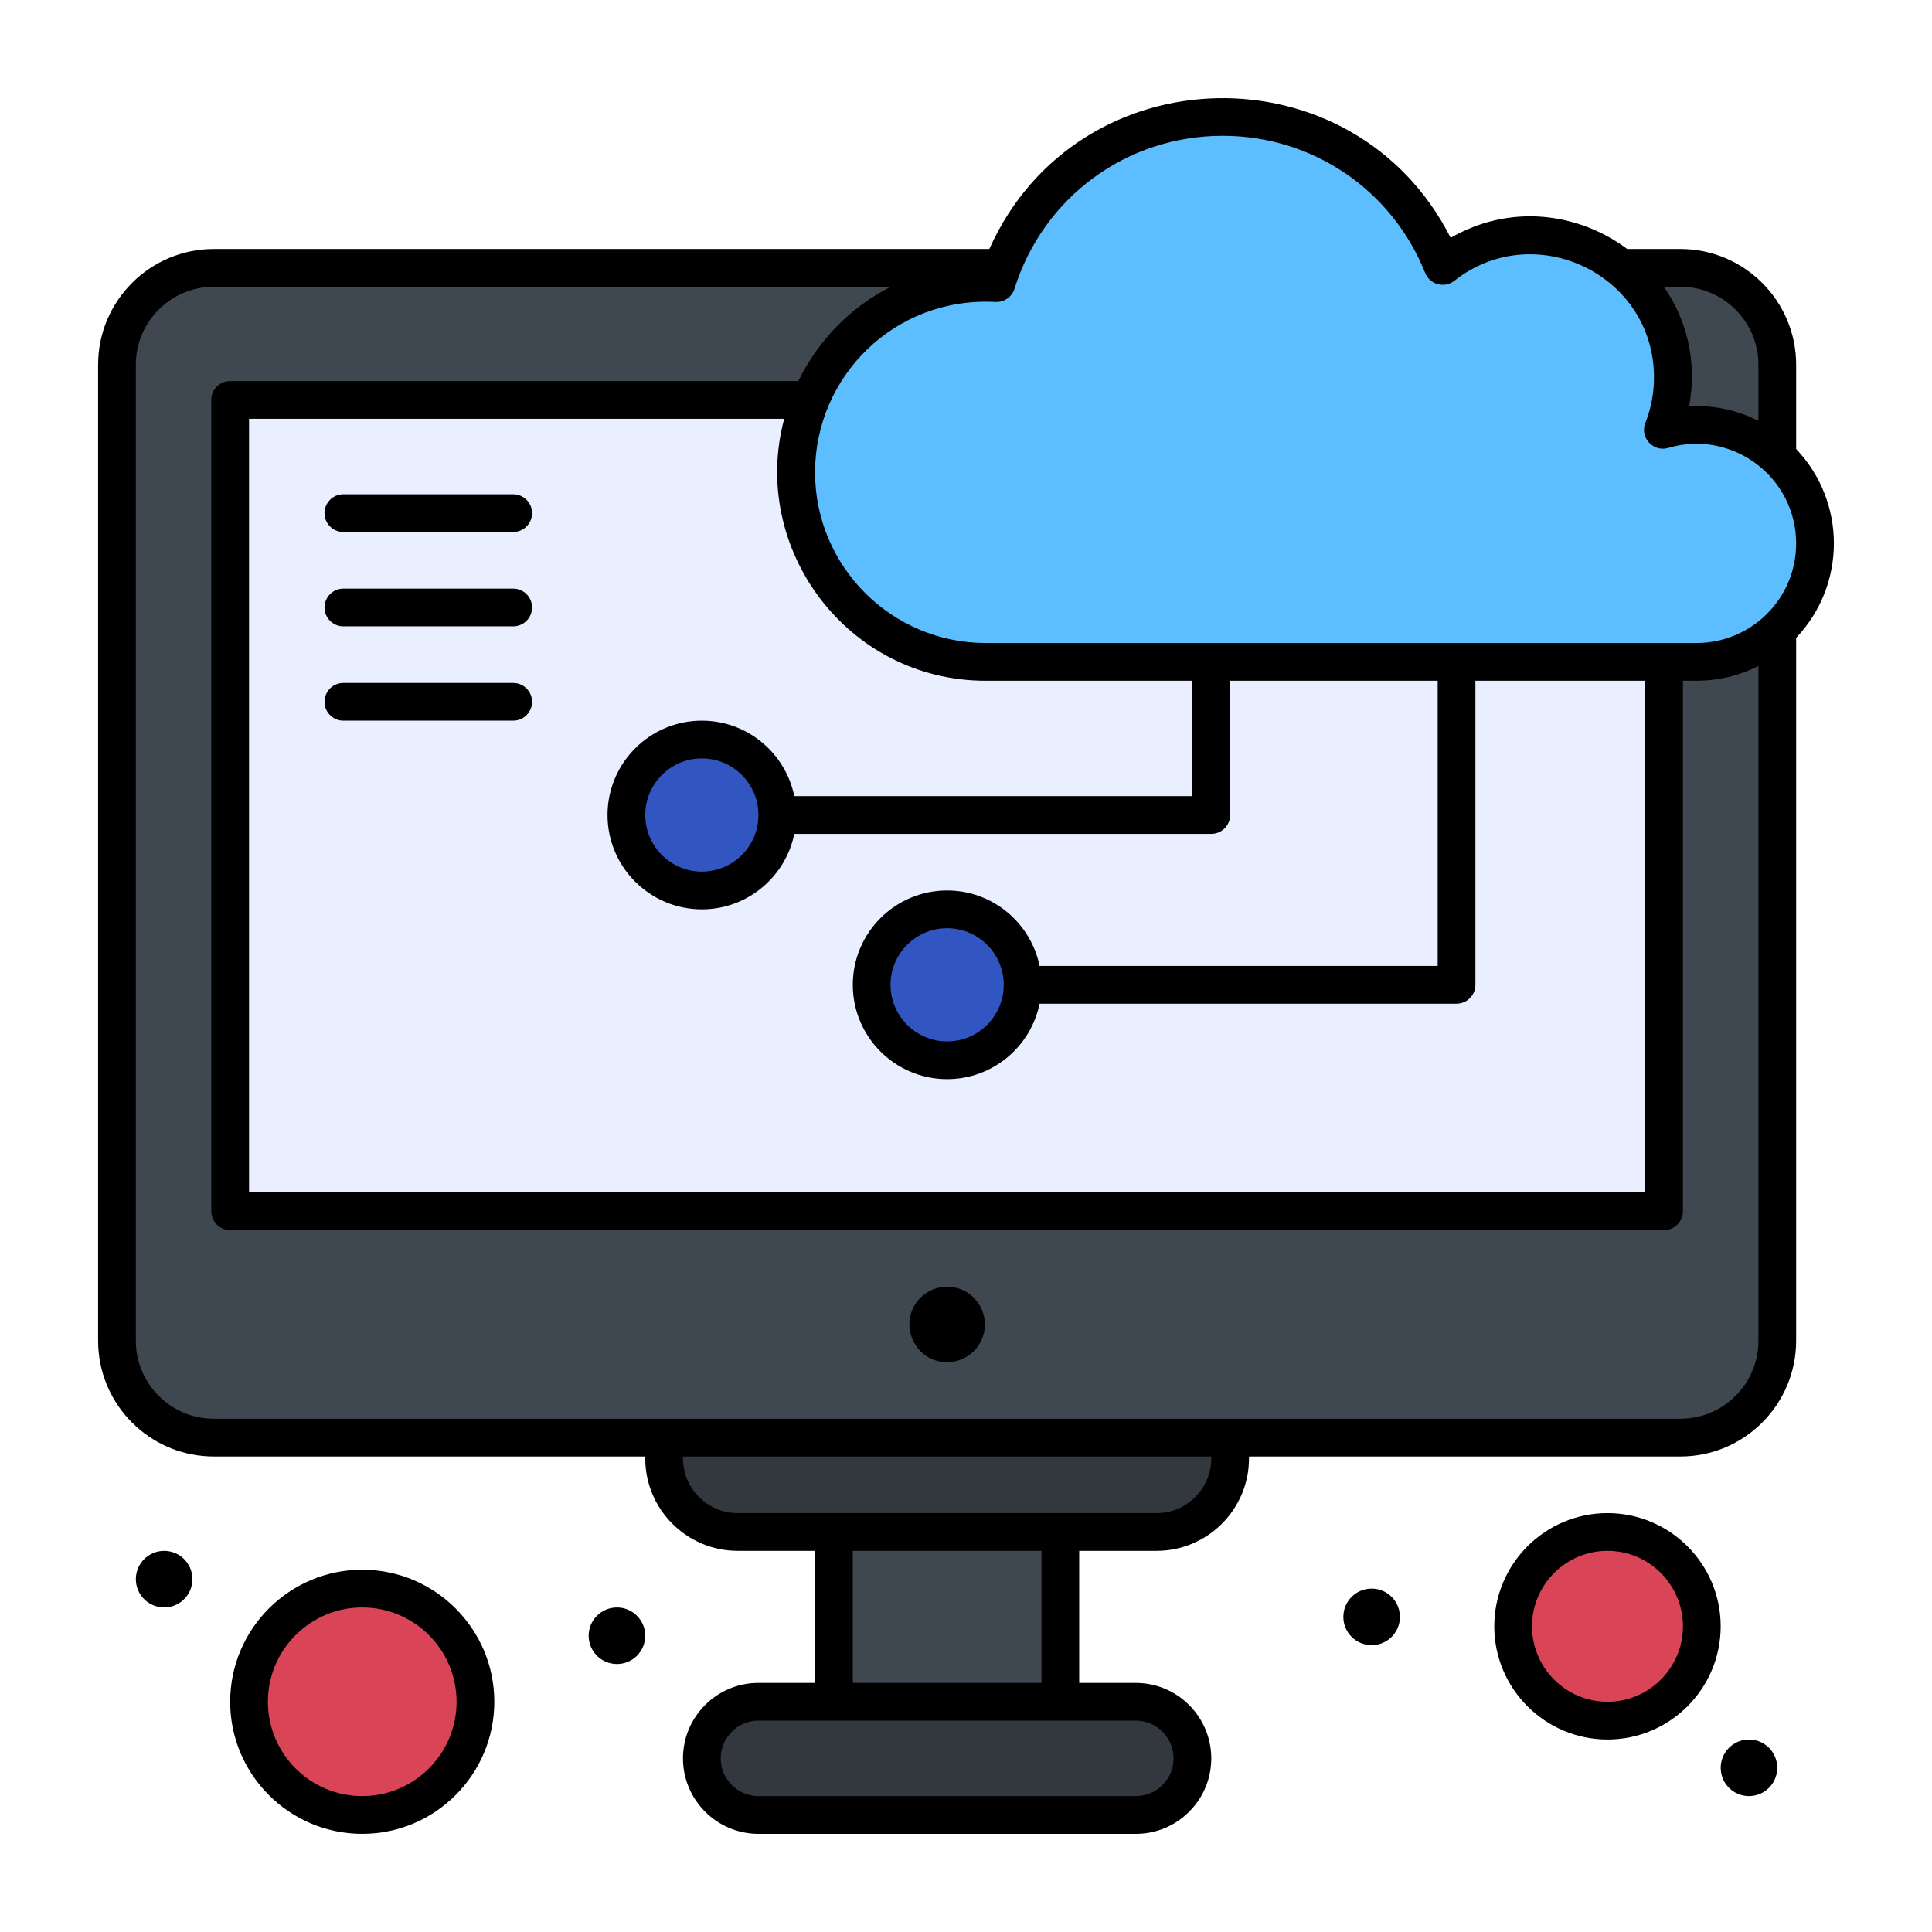 <?xml version="1.0" encoding="UTF-8"?>
<svg xmlns="http://www.w3.org/2000/svg" height="512" viewBox="0 0 512 512" width="512">
  <g id="_x34_55_x2C__Cloud_x2C__Cloud_Computing_x2C__Monitor">
    <g>
      <g>
        <g>
          <path d="m445.329 70.989c-15.883 0-370.418 0-388.66 0-14.18 0-25.67 11.49-25.67 25.67v258.66c0 14.18 11.49 25.67 25.67 25.67h388.66c14.18 0 25.67-11.49 25.67-25.67 0-20.127 0-218.2 0-258.66 0-14.18-11.49-25.67-25.67-25.67z" fill="#3f4751"></path>
          <path d="m60.999 105.989v215h380c0-7.559 0-207.461 0-215-17.542 0-363.737 0-380 0z" fill="#e9efff"></path>
          <circle cx="250.999" cy="260.989" fill="#3256c1" r="20"></circle>
          <circle cx="185.999" cy="215.989" fill="#3256c1" r="20"></circle>
          <circle cx="425.999" cy="430.989" fill="#d94556" r="25"></circle>
          <circle cx="95.999" cy="450.989" fill="#d94556" r="30"></circle>
          <path d="m220.999 405.989h60v45h-60z" fill="#3f4751"></path>
          <path d="m300.999 450.989c8.28 0 15 6.72 15 15 0 4.14-1.68 7.89-4.4 10.6-2.71 2.721-6.46 4.4-10.6 4.4h-100c-8.28 0-15-6.72-15-15 0-4.14 1.68-7.89 4.4-10.6 2.71-2.721 6.46-4.4 10.6-4.4h20 60z" fill="#33383f"></path>
          <path d="m325.999 380.989v5.5c0 10.77-8.73 19.5-19.5 19.5h-25.5-60-25.5c-10.77 0-19.5-8.73-19.5-19.5v-5.5z" fill="#33383f"></path>
          <path d="m449.599 112.619c17.341 0 31.4 14.05 31.4 31.39 0 9.07-3.85 17.24-10 22.97-5.6 5.23-13.13 8.43-21.4 8.43h-8.6-179.769c-27.74 0-50.23-22.49-50.23-50.23 0-6.8 1.35-13.28 3.8-19.19 7.54-18.23 25.49-31.05 46.431-31.05.96 0 1.909.04 2.85.09.43-1.37.9-2.72 1.42-4.04h.01c9.12-23.41 31.88-40 58.51-40 26.45 0 49.061 16.35 58.311 39.49 6.42-5.06 14.51-8.09 23.32-8.09 20.81 0 37.68 16.86 37.68 37.67 0 4.89-.95 9.56-2.64 13.85 2.817-.84 5.807-1.29 8.907-1.29z" fill="#5cbeff"></path>
          <g>
            <circle cx="463.499" cy="468.489" r="7.495"></circle>
            <circle cx="363.499" cy="428.489" r="7.495"></circle>
            <path d="m243.929 343.919c-6.261 6.263-1.832 17.07 7.07 17.07 5.521 0 10-4.48 10-10 0-2.76-1.12-5.26-2.93-7.07-3.906-3.905-10.229-3.909-14.14 0z"></path>
            <circle cx="163.499" cy="433.489" r="7.495"></circle>
            <circle cx="43.499" cy="418.489" r="7.495"></circle>
            <path d="m425.999 400.989c-16.542 0-30 13.458-30 30s13.458 30 30 30 30-13.458 30-30-13.458-30-30-30zm0 50c-11.028 0-20-8.972-20-20s8.972-20 20-20 20 8.972 20 20-8.971 20-20 20z"></path>
            <path d="m95.999 415.989c-19.299 0-35 15.701-35 35s15.701 35 35 35 35-15.701 35-35-15.701-35-35-35zm0 60c-13.785 0-25-11.215-25-25s11.215-25 25-25 25 11.215 25 25-11.215 25-25 25z"></path>
            <path d="m475.999 118.985v-22.326c0-16.912-13.758-30.67-30.67-30.67h-14.095c-12.849-9.572-30.883-12.133-46.794-2.965-25.643-50.598-98.963-49.042-122.258 2.965-5.815 0-186.413 0-205.514 0-16.912 0-30.67 13.758-30.67 30.67v70.32 188.34c0 1.057.054 2.102.159 3.131 1.573 15.446 14.657 27.539 30.511 27.539h114.33v.5c0 13.51 10.991 24.5 24.5 24.5h20.5v35h-15c-5.349 0-10.371 2.085-14.129 5.858-3.786 3.772-5.871 8.795-5.871 14.142 0 11.028 8.972 20 20 20h100c5.348 0 10.37-2.085 14.128-5.857 3.787-3.772 5.872-8.795 5.872-14.143 0-11.028-8.972-20-20-20h-15v-35h20.5c13.51 0 24.5-10.99 24.5-24.5v-.5h114.33c16.897 0 30.67-13.745 30.67-30.67v-186.274c13.326-14.047 13.347-35.999.001-50.06zm-10-22.326v14.873c-5.482-2.78-11.748-4.214-18.354-3.861 2.19-12.082-.72-23.072-6.714-31.682h4.397c11.399 0 20.671 9.273 20.671 20.67zm-141.98-60.67c23.776 0 44.842 14.267 53.668 36.346 1.237 3.095 5.112 4.14 7.737 2.071 21.252-16.749 52.905-1.684 52.905 25.653 0 4.113-.772 8.156-2.292 12.018-1.53 3.885 2.102 7.808 6.08 6.624 16.777-4.997 33.882 7.638 33.882 25.308 0 14.806-12.039 26.4-26.4 26.4h-188.369c-24.94 0-45.23-20.29-45.23-45.23 0-25.411 21.072-46.575 47.815-45.157 2.284.107 4.353-1.318 5.035-3.497 7.616-24.264 29.708-40.536 55.169-40.536zm-62.789 144.42h54.77v30.58h-105.504c-2.323-11.397-12.424-20-24.497-20-13.785 0-25 11.215-25 25s11.215 25 25 25c12.073 0 22.174-8.602 24.497-20h110.503c2.762 0 5-2.239 5-5v-35.58h55v75.58h-105.503c-2.323-11.397-12.424-20-24.497-20-13.785 0-25 11.215-25 25s11.215 25 25 25c12.073 0 22.174-8.603 24.497-20h110.503c2.762 0 5-2.238 5-5v-80.58h45v135.58h-370v-205h141.827c-9.196 34.178 16.554 69.42 53.404 69.42zm-60.231 35.58c0 8.271-6.729 15-15 15s-15-6.729-15-15 6.729-15 15-15 15 6.729 15 15zm65 45c0 8.271-6.729 15-15 15s-15-6.729-15-15 6.729-15 15-15c8.272 0 15 6.729 15 15zm45 205c0 2.67-1.04 5.176-2.943 7.071-1.881 1.889-4.387 2.929-7.057 2.929h-100c-5.514 0-10-4.486-10-10 0-2.669 1.04-5.176 2.942-7.071 1.881-1.889 4.388-2.929 7.058-2.929h100c5.514 0 10 4.486 10 10zm-85-20v-35h50v35zm95-59.5c0 7.995-6.505 14.5-14.5 14.5h-25.5c-10.338 0-75.26 0-85.5 0-7.995 0-14.5-6.505-14.5-14.5v-.5h140zm124.33-10.5h-388.66c-11.397 0-20.67-9.273-20.67-20.67v-188.34-70.32c0-11.397 9.272-20.67 20.67-20.67h179.376c-10.477 5.356-19.133 14.023-24.47 25h-150.576c-2.761 0-5 2.239-5 5v215c0 2.762 2.239 5 5 5h380c2.762 0 5-2.238 5-5v-140.58c2.031-.191 10.239 1.03 20-3.911v178.821c0 11.398-9.272 20.67-20.67 20.67z"></path>
            <path d="m135.999 130.989h-45c-2.761 0-5 2.239-5 5s2.239 5 5 5h45c2.761 0 5-2.239 5-5s-2.239-5-5-5z"></path>
            <path d="m135.999 155.989h-45c-2.761 0-5 2.239-5 5s2.239 5 5 5h45c2.761 0 5-2.239 5-5s-2.239-5-5-5z"></path>
            <path d="m135.999 180.989h-45c-2.761 0-5 2.239-5 5s2.239 5 5 5h45c2.761 0 5-2.239 5-5s-2.239-5-5-5z"></path>
          </g>
        </g>
      </g>
    </g>
  </g>
</svg>
